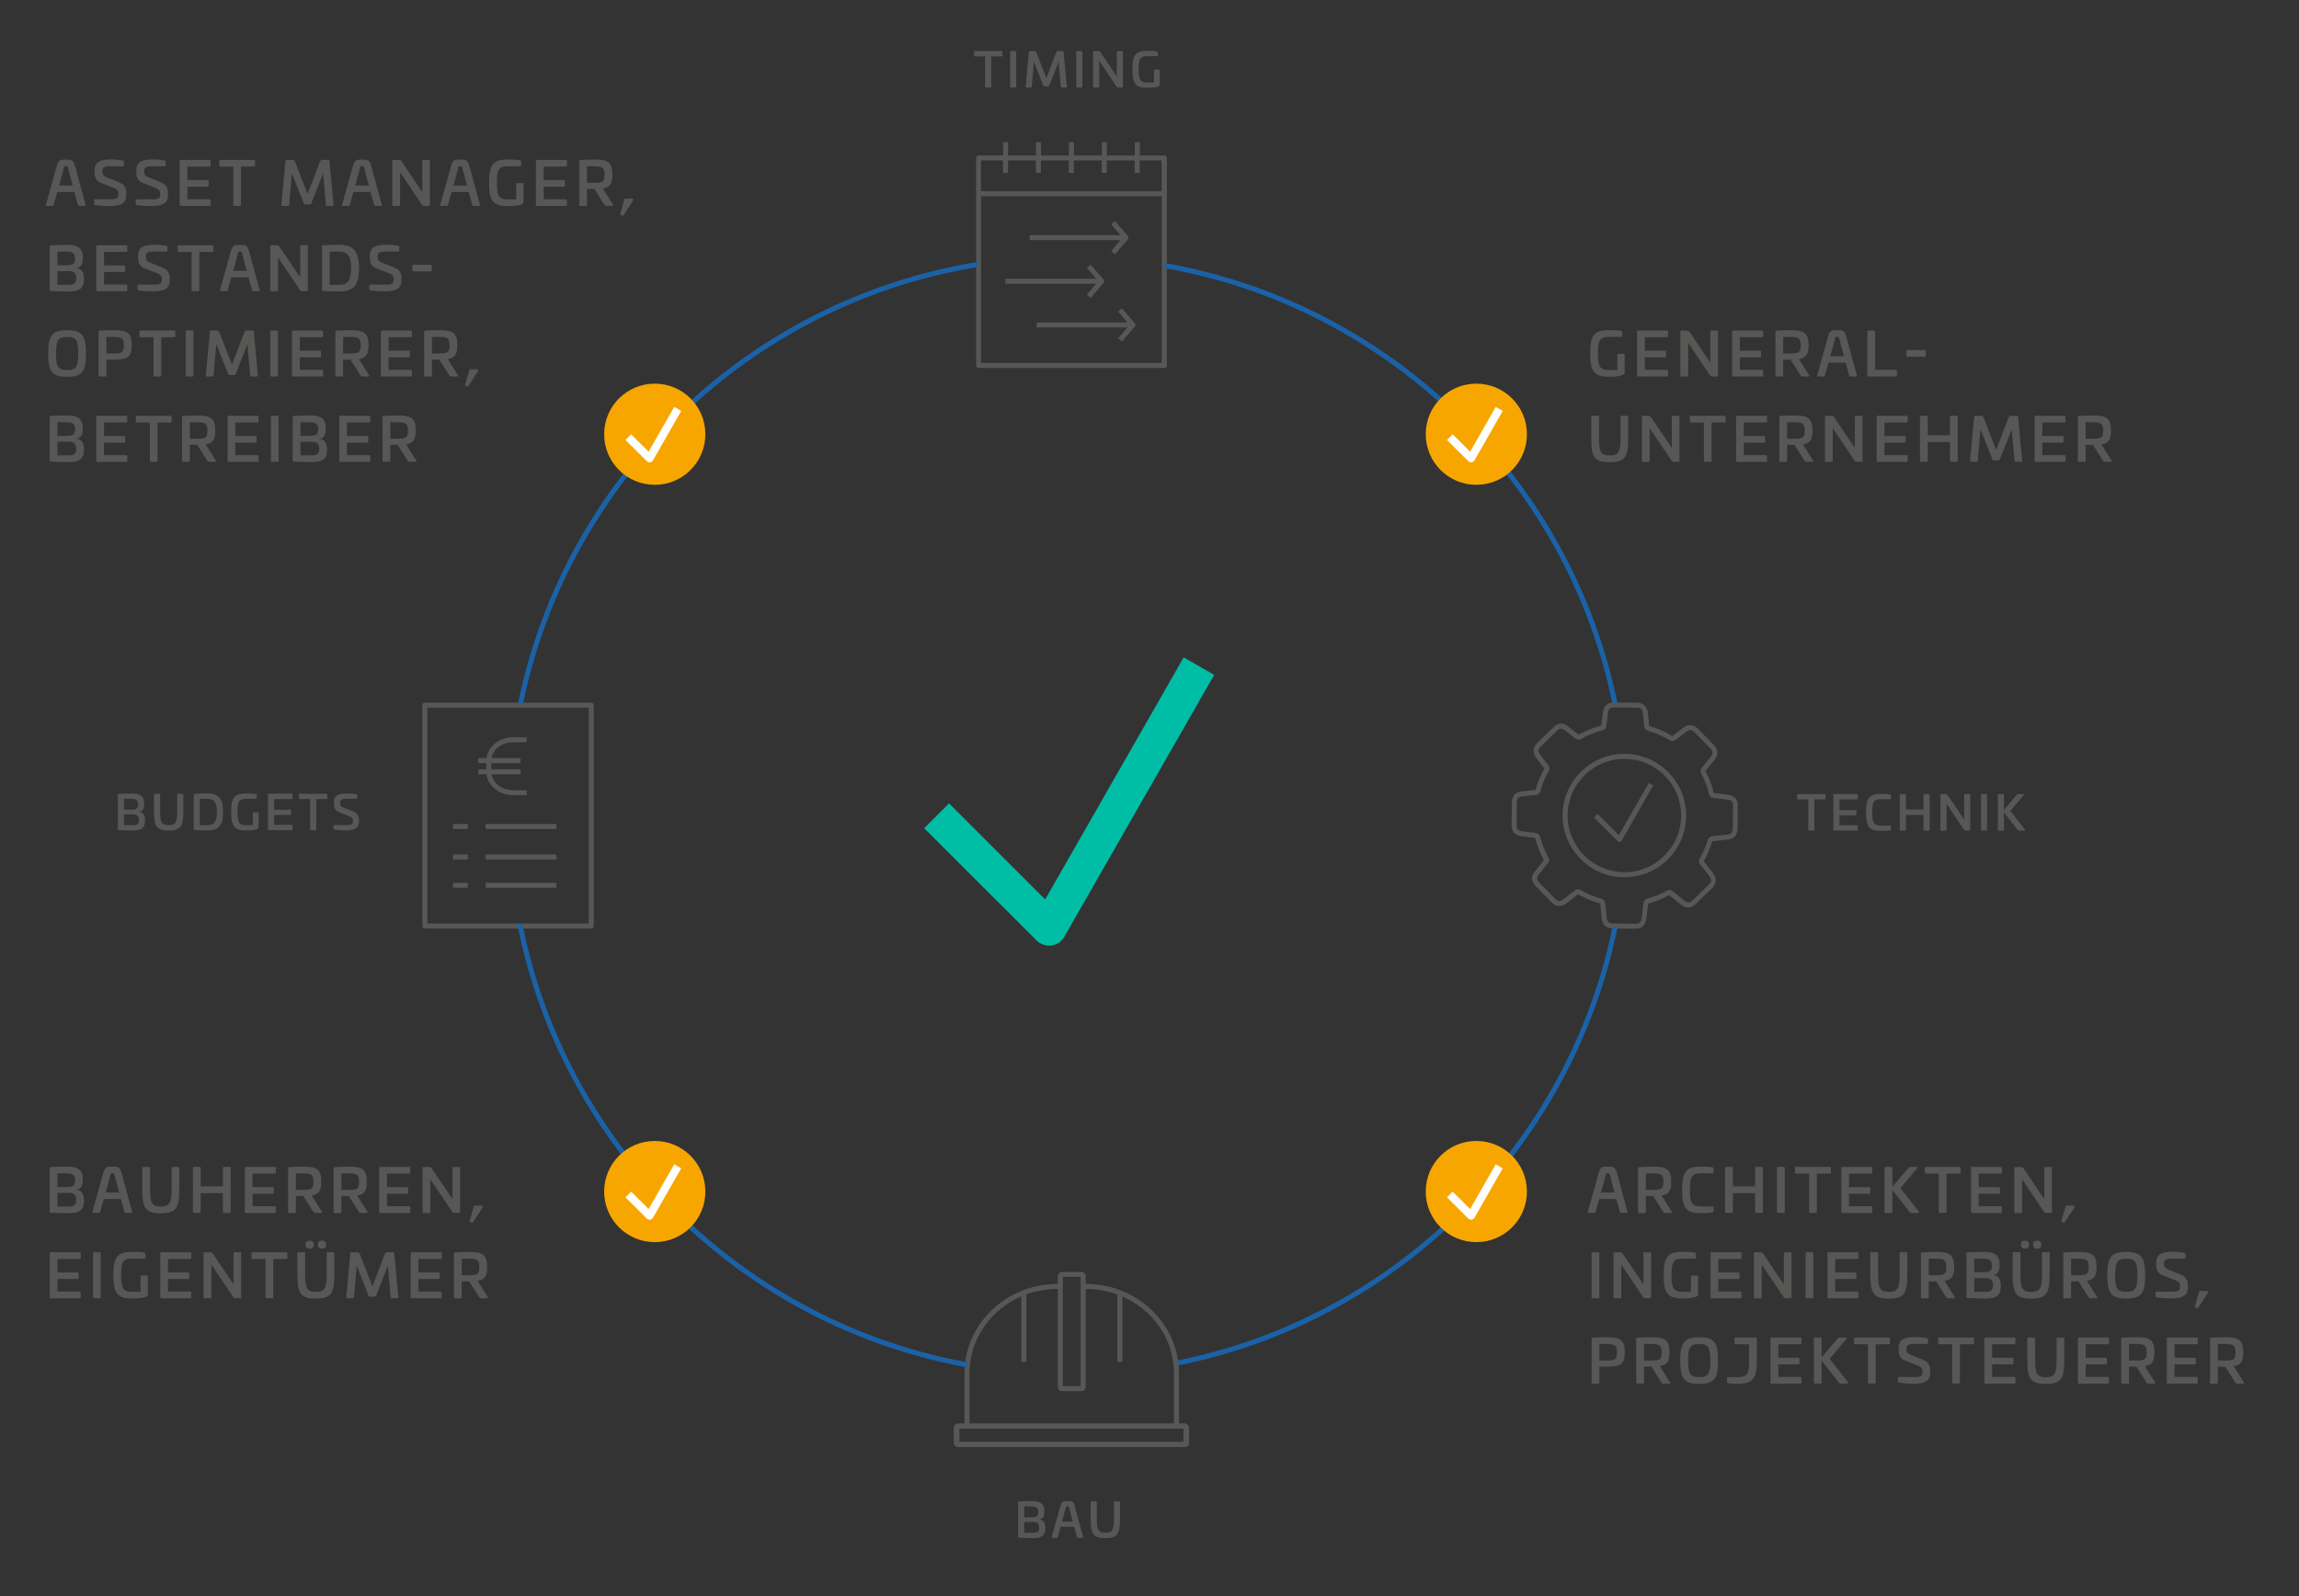<?xml version="1.0" encoding="UTF-8"?><svg id="Ebene_2" xmlns="http://www.w3.org/2000/svg" viewBox="0 0 458 318.04"><rect x="0" y="0" width="458" height="318.04" fill="#333333" stroke="none"/><defs><style>.cls-1{fill:#f7a600;}.cls-2{fill:#00bea5;}.cls-3{fill:#fff;}.cls-4{fill:#1a62a8;}.cls-5{fill:#575756;}</style></defs><path class="cls-5" d="m117.79,140.02h-33.15c-.28,0-.5.22-.5.5v44c0,.28.22.5.5.5h33.15c.28,0,.5-.22.5-.5v-44c0-.28-.22-.5-.5-.5Zm-.5,44h-32.15v-43h32.15v43Z"/><rect class="cls-5" x="96.74" y="170.28" width="14.1" height="1"/><rect class="cls-5" x="96.74" y="175.92" width="14.1" height="1"/><rect class="cls-5" x="96.74" y="164.2" width="14.1" height="1"/><rect class="cls-5" x="90.24" y="170.28" width="2.95" height="1"/><rect class="cls-5" x="90.24" y="175.92" width="2.95" height="1"/><rect class="cls-5" x="90.24" y="164.2" width="2.95" height="1"/><path class="cls-5" d="m102.25,158.46h2.67v-1h-2.67c-2.22,0-4.03-1.38-4.32-3.16h5.77v-1h-5.83v-1.23h5.83v-1h-5.77c.29-1.78,2.1-3.16,4.32-3.16h2.67v-1h-2.67c-2.77,0-5.04,1.83-5.32,4.16h-1.63v1h1.57v1.23h-1.57v1h1.63c.28,2.33,2.55,4.16,5.32,4.16Z"/><path class="cls-5" d="m221.37,50.02l.76.65,2.57-2.99c.16-.19.16-.46,0-.65l-2.57-2.99-.76.65,1.86,2.16h-18.09v1h18.09l-1.86,2.16Z"/><path class="cls-5" d="m216.53,58.72l.76.65,2.57-2.99c.16-.19.16-.46,0-.65l-2.57-2.99-.76.65,1.86,2.16h-18.09v1h18.09l-1.86,2.16Z"/><path class="cls-5" d="m223.51,61.44l-.76.65,1.86,2.16h-18.09v1h18.09l-1.85,2.16.76.65,2.56-2.99c.16-.19.16-.46,0-.65l-2.57-2.98Z"/><path class="cls-5" d="m231.94,30.98h-4.87v-2.64h-1v2.64h-5.56v-2.64h-1v2.64h-5.56v-2.64h-1v2.64h-5.56v-2.64h-1v2.64h-5.56v-2.64h-1v2.64h-4.87c-.28,0-.5.22-.5.5v41.35c0,.28.22.5.5.5h37c.28,0,.5-.22.5-.5V31.48c0-.28-.22-.5-.5-.5Zm-32.13,1v2.47h1v-2.47h5.56v2.47h1v-2.47h5.56v2.47h1v-2.47h5.56v2.47h1v-2.47h5.56v2.47h1v-2.47h4.37v6.12h-36v-6.12h4.37Zm-4.37,40.35v-33.23h36v33.23h-36Z"/><path class="cls-2" d="m208.98,188.43c-.92,0-1.81-.36-2.47-1.02l-22.4-22.37,4.95-4.95,19.16,19.14,27.59-48.23,6.08,3.48-29.87,52.2c-.54.95-1.49,1.59-2.57,1.73-.16.02-.31.03-.46.03Z"/><path class="cls-4" d="m321.3,140.62s.08-.02.13-.02c.3,0,.59,0,.89,0-8.97-44.94-44.97-80.25-90.28-88.18v1.01c44.76,7.91,80.32,42.78,89.26,87.18Z"/><path class="cls-5" d="m325.84,185.06h-.01c-1.53,0-3.07-.02-4.6-.05-1.23-.02-2-.74-2.14-1.96-.1-.96-.21-1.92-.29-2.89,0-.08-.02-.11-.02-.12h0s-.03-.01-.09-.03c-1.51-.4-2.94-1-4.25-1.77-.05-.04-.08-.03-.14.02-.74.59-1.49,1.17-2.25,1.74-1.04.78-2.07.71-2.98-.21-1.06-1.08-2.12-2.16-3.17-3.25-.88-.91-.91-1.92-.11-2.93.59-.74,1.18-1.49,1.78-2.22-.76-1.44-1.34-2.87-1.71-4.35,0-.06-.03-.07-.11-.08-.91-.1-1.81-.21-2.71-.33-1.21-.17-1.91-.96-1.9-2.18,0-1.53.02-3.06.05-4.59.02-1.26.73-2.03,1.99-2.16l.4-.04c.71-.08,1.43-.16,2.15-.22.14-.01.17-.03.17-.03,0,0,.02-.03.05-.13.38-1.42.95-2.79,1.71-4.08.04-.05.03-.07-.03-.14-.55-.68-1.08-1.38-1.6-2.07-.76-1.01-.68-2.05.21-2.93,1.06-1.05,2.13-2.1,3.21-3.13.97-.94,1.96-.98,3.02-.13l.29.23c.54.43,1.08.87,1.61,1.31.06.05.09.06.1.07,0,0,.03-.01.08-.04,1.33-.77,2.8-1.37,4.37-1.77.08-.02.1-.05.11-.15.09-.87.2-1.74.33-2.6.18-1.2.94-1.87,2.14-1.87h0c1.55,0,3.1.02,4.65.05,1.22.02,1.99.74,2.13,1.96.1.87.19,1.74.26,2.61l.08.11c1.64.45,3.15,1.11,4.48,1.95.05.04.08.03.16-.04.7-.56,1.41-1.11,2.12-1.64.97-.72,2-.64,2.84.2.68.68,1.35,1.37,2.02,2.06l1.23,1.26c.44.44.66.95.66,1.51,0,.64-.31,1.1-.55,1.39l-.58.72c-.39.48-.78.97-1.18,1.44-.05.06-.06.09-.07.09,0,0,0,.03.04.1.71,1.28,1.24,2.68,1.57,4.14.02.08.04.11.04.12h0s.04.02.13.02c.93.09,1.85.21,2.77.34,1.23.17,1.9.95,1.89,2.19,0,1.51-.02,3.03-.04,4.54-.02,1.33-.71,2.08-2.06,2.22l-.81.09c-.69.07-1.38.15-2.07.21l-.12.1c-.41,1.39-.97,2.66-1.65,3.79-.04.07-.03.1.03.18.62.77,1.21,1.55,1.81,2.33.77,1.02.7,2.06-.2,2.95-1.09,1.08-2.18,2.15-3.28,3.21-.85.82-1.92.88-2.85.15-.78-.61-1.55-1.23-2.3-1.87-.1-.08-.14-.09-.14-.09,0,0-.04,0-.14.06-1.2.69-2.51,1.22-3.89,1.59-.09.02-.12.04-.12.05h0s-.02.03-.03.14c-.11.98-.23,1.96-.37,2.94-.18,1.26-.94,1.93-2.2,1.93Zm-11.46-7.85c.19,0,.38.06.58.17,1.23.73,2.57,1.29,3.99,1.67.52.14.8.47.85,1.03.08.96.18,1.91.29,2.86.08.72.45,1.06,1.16,1.07,1.53.03,3.05.04,4.58.05h0c.76,0,1.1-.3,1.21-1.07.13-.97.26-1.94.37-2.91.06-.57.34-.91.89-1.05,1.3-.34,2.52-.84,3.64-1.49.51-.29.96-.25,1.42.14.74.63,1.51,1.24,2.27,1.85.55.43,1.03.4,1.54-.08,1.1-1.06,2.19-2.13,3.28-3.2.53-.52.57-1.02.11-1.62-.6-.78-1.19-1.56-1.8-2.31-.35-.44-.39-.87-.11-1.33.64-1.06,1.16-2.26,1.55-3.56.15-.5.47-.76.99-.81.68-.06,1.37-.13,2.05-.21l.81-.09c.84-.09,1.15-.42,1.16-1.24.02-1.51.04-3.02.04-4.53,0-.73-.31-1.09-1.03-1.19-.91-.13-1.82-.24-2.74-.33-.57-.06-.91-.36-1.04-.91-.32-1.37-.82-2.68-1.48-3.88-.26-.47-.22-.9.13-1.32.4-.47.78-.94,1.16-1.42l.58-.73c.23-.28.33-.51.33-.76h0c0-.29-.12-.55-.37-.81l-1.24-1.27c-.67-.69-1.34-1.37-2.01-2.05-.49-.5-.97-.53-1.54-.11-.71.52-1.41,1.06-2.09,1.62-.28.23-.72.48-1.33.1-1.25-.79-2.67-1.41-4.21-1.83-.5-.14-.77-.46-.81-.99-.07-.86-.16-1.72-.26-2.58-.08-.73-.44-1.06-1.16-1.07-1.55-.03-3.09-.04-4.64-.05h0c-.71,0-1.05.3-1.15,1.01-.12.85-.23,1.71-.32,2.57-.06.55-.34.88-.86,1.01-1.48.38-2.87.93-4.11,1.66-.47.27-.91.23-1.33-.13-.52-.44-1.05-.87-1.59-1.29l-.29-.23c-.67-.53-1.1-.52-1.7.07-1.07,1.03-2.14,2.08-3.2,3.12-.54.54-.57,1.01-.11,1.62.52.69,1.04,1.38,1.58,2.05.33.41.37.83.1,1.27-.71,1.21-1.25,2.5-1.61,3.83-.2.74-.73.87-1.11.9-.71.06-1.41.14-2.12.21l-.4.04c-.77.08-1.09.43-1.1,1.19-.03,1.53-.04,3.05-.05,4.58,0,.73.31,1.09,1.04,1.19.89.12,1.79.24,2.69.33.53.06.85.33.98.83.35,1.39.9,2.74,1.62,4.01.25.43.21.83-.11,1.22-.6.72-1.18,1.46-1.77,2.2-.5.63-.48,1.06.05,1.62,1.05,1.09,2.1,2.16,3.16,3.24.56.56,1.03.6,1.66.11.75-.57,1.5-1.14,2.23-1.73.23-.18.46-.27.69-.27Z"/><path class="cls-5" d="m323.62,174.81c-3.27,0-6.35-1.26-8.67-3.57-2.34-2.32-3.64-5.4-3.65-8.69-.01-3.27,1.26-6.35,3.58-8.69,2.32-2.34,5.4-3.63,8.68-3.64h.05c3.27,0,6.34,1.27,8.67,3.58,2.34,2.32,3.63,5.42,3.63,8.71.01,6.75-5.47,12.27-12.22,12.3h-.06Zm-.06-23.59h0c-3.01.01-5.84,1.2-7.97,3.35-2.13,2.15-3.3,4.98-3.29,7.98.01,3.02,1.2,5.86,3.35,7.98,2.15,2.13,4.99,3.26,8.03,3.28,6.2-.03,11.24-5.1,11.23-11.3,0-3.02-1.19-5.87-3.34-8-2.13-2.12-4.96-3.29-7.96-3.29h-.05Z"/><path class="cls-5" d="m322.61,167.76c-.13,0-.26-.05-.35-.15l-4.71-4.71.71-.71,4.25,4.25,5.96-10.43.87.5-6.29,11c-.08.14-.21.23-.37.25-.02,0-.04,0-.07,0Z"/><path class="cls-4" d="m321.25,184.65c-8.87,43.58-43.42,77.92-87.1,86.53v1.02c44.23-8.63,79.21-43.41,88.12-87.54-.34,0-.68,0-1.02-.01Z"/><rect class="cls-5" x="222.6" y="257.41" width="1" height="13.97"/><path class="cls-5" d="m215.49,277.2h-3.95c-.45,0-.8-.4-.8-.92v-21.9c0-.52.35-.92.8-.92h3.95c.45,0,.8.4.8.92v21.9c0,.52-.35.92-.8.92Zm-3.75-1h3.55v-21.75s-3.55,0-3.55,0v21.75Z"/><path class="cls-5" d="m235.91,288.34h-45.07c-.46,0-.84-.38-.84-.84v-2.97c0-.42.31-.77.71-.84.04,0,.07-.01.11-.01h45.07c.47,0,.85.38.85.85v2.97c0,.46-.38.84-.84.84Zm-44.91-1h44.75v-2.67h-44.75v2.67Z"/><path class="cls-5" d="m236.05,288.36h-45.07c-.46,0-.84-.38-.84-.85v-2.97c0-.46.38-.85.84-.85h45.07c.46,0,.84.38.84.85v2.97c0,.46-.38.85-.84.85Zm-44.91-1h44.75v-2.68h-44.75v2.68Z"/><path class="cls-5" d="m234.87,284.02h-1v-10.41c0-9.24-7.86-16.76-17.52-16.76h-.63v-1h.63c10.21,0,18.52,7.97,18.52,17.76v10.41Z"/><path class="cls-5" d="m193.15,284.02h-1v-10.41c0-9.79,8.31-17.76,18.52-17.76h.92v1h-.92c-9.66,0-17.52,7.52-17.52,16.76v10.41Z"/><rect class="cls-5" x="203.47" y="257.41" width="1" height="13.97"/><path class="cls-4" d="m103.2,140.15h1.02c9.19-44.65,45.34-79.57,90.62-86.95v-1.01c-45.83,7.4-82.42,42.76-91.64,87.96Z"/><path class="cls-4" d="m104.08,184.16h-1.02c8.83,44.83,44.56,80.13,89.62,88.32v-1.02c-44.51-8.16-79.8-43.02-88.6-87.3Z"/><path class="cls-1" d="m130.44,227.36c-5.57,0-10.08,4.51-10.08,10.08s4.51,10.08,10.08,10.08,10.08-4.51,10.08-10.08-4.51-10.08-10.08-10.08"/><path class="cls-3" d="m129.4,243.03c-.21,0-.42-.08-.57-.23l-4.22-4.21,1.13-1.13,3.48,3.47,5.1-8.92,1.39.8-5.62,9.83c-.12.22-.34.36-.59.4-.04,0-.07,0-.11,0Z"/><path class="cls-1" d="m130.44,76.45c-5.57,0-10.08,4.51-10.08,10.08s4.51,10.08,10.08,10.08,10.08-4.51,10.08-10.08-4.51-10.08-10.08-10.08"/><path class="cls-3" d="m129.4,92.11c-.21,0-.42-.08-.57-.23l-4.22-4.21,1.13-1.13,3.48,3.47,5.1-8.92,1.39.8-5.62,9.83c-.12.22-.34.36-.59.4-.04,0-.07,0-.11,0Z"/><path class="cls-1" d="m294.11,76.45c-5.57,0-10.08,4.51-10.08,10.08s4.51,10.08,10.08,10.08,10.08-4.51,10.08-10.08-4.51-10.08-10.08-10.08"/><path class="cls-3" d="m293.06,92.11c-.21,0-.42-.08-.57-.23l-4.22-4.21,1.13-1.13,3.48,3.47,5.1-8.92,1.39.8-5.62,9.83c-.12.22-.34.36-.59.4-.04,0-.07,0-.11,0Z"/><path class="cls-1" d="m294.11,227.36c-5.57,0-10.08,4.51-10.08,10.08s4.51,10.08,10.08,10.08,10.08-4.51,10.08-10.08-4.51-10.08-10.08-10.08"/><path class="cls-3" d="m293.06,243.03c-.21,0-.42-.08-.57-.23l-4.22-4.21,1.13-1.13,3.48,3.47,5.1-8.92,1.39.8-5.62,9.83c-.12.22-.34.36-.59.4-.04,0-.07,0-.11,0Z"/><path class="cls-5" d="m28.72,160.14c0,.96-.26,1.49-.94,1.64v.03c.88.12,1.12.79,1.12,1.71,0,1.58-.84,1.98-2.48,1.98-.65,0-2.05-.03-2.81-.09-.11,0-.14-.03-.14-.13v-6.95c0-.1.03-.12.14-.13.76-.06,1.89-.08,2.55-.08,1.73,0,2.55.47,2.55,2.02Zm-4.02-.95v2.16h1.08c1.26,0,1.71-.08,1.71-1.06,0-.91-.45-1.11-1.44-1.11h-1.35Zm0,3.09v2.16h1.68c.89,0,1.29-.19,1.29-1.03,0-.93-.47-1.13-1.27-1.13h-1.7Z"/><path class="cls-5" d="m36.38,158.17c.11,0,.14.03.14.14v3.51c0,2.94-.59,3.68-2.92,3.68s-2.92-.73-2.92-3.68v-3.51c0-.12.04-.14.14-.14h.94c.1,0,.14.03.14.14v3.51c0,2.08.34,2.61,1.69,2.61s1.71-.52,1.71-2.61v-3.51c0-.12.03-.14.14-.14h.93Z"/><path class="cls-5" d="m44.44,161.81c0,2.6-.83,3.68-3.03,3.68-.88,0-1.92-.03-2.68-.09-.11,0-.14-.02-.14-.12v-6.96c0-.1.03-.12.14-.13.76-.06,1.81-.08,2.68-.08,2.2,0,3.03,1.09,3.03,3.7Zm-4.63-2.63v5.25h1.6c1.31,0,1.79-.78,1.79-2.62s-.5-2.63-1.88-2.63h-1.5Z"/><path class="cls-5" d="m50.98,158.23c.11.02.17.08.17.2v.6c0,.11-.05.15-.14.15h-1.96c-1.49,0-1.74.6-1.74,2.63s.26,2.62,1.74,2.62h1.32v-2.42c0-.09.05-.15.14-.15h.87c.09,0,.14.06.14.15v2.77c0,.12,0,.16-.04.21-.21.42-1.45.5-2.44.5-2.37,0-2.98-.84-2.98-3.68s.61-3.7,2.98-3.7c.6,0,1.46.03,1.93.12Z"/><path class="cls-5" d="m58.14,158.17c.09,0,.15.05.15.14v.78c0,.09-.06.14-.15.14h-3.52v2.13h3.22c.09,0,.14.05.14.14v.75c0,.09-.05.14-.14.14h-3.22v1.98h3.52c.09,0,.15.05.15.14v.78c0,.09-.06.14-.15.14h-4.61c-.1,0-.14-.05-.14-.14v-7c0-.1.05-.14.14-.14h4.61Z"/><path class="cls-5" d="m65.08,158.17c.1,0,.14.05.14.14v.78c0,.09-.05.14-.14.14h-2.08v6.08c0,.09-.05.14-.14.14h-.93c-.09,0-.14-.05-.14-.14v-6.08h-2.08c-.1,0-.14-.05-.14-.14v-.78c0-.1.05-.14.14-.14h5.38Z"/><path class="cls-5" d="m71.01,158.28c.11.02.15.07.15.15v.59c0,.1-.05.16-.14.16h-2.2c-.71,0-1.07.23-1.07.73v.15c0,.4.13.64.64.85l1.93.77c.89.36,1.2.86,1.2,1.78v.29c0,1.43-1.12,1.73-2.62,1.73-.74,0-1.5-.05-2.34-.17-.1-.02-.13-.07-.13-.17v-.57c0-.1.05-.15.15-.15h2.66c.71,0,1.06-.21,1.06-.71v-.16c0-.44-.16-.7-.71-.91l-2.06-.81c-.77-.29-1.01-.86-1.01-1.77v-.22c0-1.43,1.06-1.72,2.57-1.72.79,0,1.16.05,1.91.16Z"/><path class="cls-5" d="m199.55,10.17c.09,0,.14.05.14.14v.78c0,.1-.05.14-.14.14h-2.09v6.08c0,.09-.05.14-.14.14h-.93c-.1,0-.14-.05-.14-.14v-6.08h-2.08c-.1,0-.14-.05-.14-.14v-.78c0-.09.05-.14.14-.14h5.38Z"/><path class="cls-5" d="m202.31,10.17c.09,0,.14.05.14.14v6.99c0,.1-.05.15-.14.15h-.93c-.09,0-.14-.05-.14-.15v-6.99c0-.09.05-.14.14-.14h.93Z"/><path class="cls-5" d="m211.76,10.17c.09,0,.12.05.13.14l.65,6.99c0,.1-.05.15-.14.15h-.93c-.09,0-.13-.05-.14-.15l-.43-5-1.88,4.79c-.04.09-.1.12-.19.12h-.79c-.09,0-.15-.04-.18-.12l-1.88-4.79-.44,5c0,.1-.05.15-.14.15h-.93c-.1,0-.15-.05-.14-.15l.65-6.99c0-.08.04-.14.13-.14h.94c.27,0,.35.09.46.37l1.94,5.04,1.93-5.05c.11-.28.19-.36.46-.36h.94Z"/><path class="cls-5" d="m215.48,10.17c.09,0,.14.05.14.14v6.99c0,.1-.05.15-.14.15h-.93c-.09,0-.14-.05-.14-.15v-6.99c0-.09.05-.14.14-.14h.93Z"/><path class="cls-5" d="m223.56,10.17c.09,0,.14.05.14.14v6.99c0,.1-.05.15-.14.15h-.73c-.18,0-.29-.04-.4-.21l-3.45-5.13v5.19c0,.1-.05.15-.14.15h-.94c-.09,0-.14-.05-.14-.15v-6.99c0-.09.05-.14.14-.14h.79c.36,0,.42.07.57.29l3.23,4.79v-4.94c0-.09.05-.14.14-.14h.93Z"/><path class="cls-5" d="m230.51,10.24c.11.02.17.08.17.2v.6c0,.1-.05.15-.14.15h-1.96c-1.49,0-1.74.6-1.74,2.63s.26,2.62,1.74,2.62h1.32v-2.42c0-.09.05-.15.14-.15h.87c.1,0,.14.06.14.15v2.77c0,.12,0,.16-.04.21-.21.42-1.45.5-2.44.5-2.37,0-2.98-.84-2.98-3.69s.61-3.69,2.98-3.69c.6,0,1.46.03,1.93.11Z"/><path class="cls-5" d="m363.54,158.24c.1,0,.14.05.14.14v.78c0,.1-.05.14-.14.14h-2.08v6.08c0,.09-.05.14-.14.14h-.93c-.09,0-.14-.05-.14-.14v-6.08h-2.08c-.1,0-.14-.05-.14-.14v-.78c0-.09.05-.14.14-.14h5.38Z"/><path class="cls-5" d="m369.98,158.24c.1,0,.15.05.15.14v.78c0,.1-.06.14-.15.14h-3.52v2.13h3.22c.1,0,.14.05.14.14v.75c0,.09-.05.14-.14.14h-3.22v1.98h3.52c.1,0,.15.05.15.14v.78c0,.09-.06.14-.15.14h-4.61c-.09,0-.14-.05-.14-.14v-7c0-.09.05-.14.14-.14h4.61Z"/><path class="cls-5" d="m376.54,158.31c.11.02.18.08.18.2v.6c0,.1-.05.15-.14.15h-1.86c-1.49,0-1.74.59-1.74,2.62s.26,2.63,1.74,2.63h1.86c.1,0,.14.05.14.14v.6c0,.12-.07.19-.18.21-.47.08-1.09.11-1.82.11-2.37,0-2.98-.85-2.98-3.69s.61-3.68,2.98-3.68c.72,0,1.35.03,1.82.11Z"/><path class="cls-5" d="m384.28,158.24c.1,0,.14.05.14.14v6.99c0,.1-.05.15-.14.15h-.94c-.09,0-.14-.05-.14-.15v-2.98h-3.51v2.98c0,.1-.05.15-.14.15h-.94c-.1,0-.14-.05-.14-.15v-6.99c0-.09.05-.14.14-.14h.94c.09,0,.14.05.14.14v2.93h3.51v-2.93c0-.09.05-.14.14-.14h.94Z"/><path class="cls-5" d="m392.37,158.24c.1,0,.14.05.14.14v6.99c0,.1-.05.15-.14.15h-.73c-.18,0-.29-.04-.4-.21l-3.45-5.13v5.19c0,.1-.05.15-.14.15h-.94c-.09,0-.14-.05-.14-.15v-6.99c0-.09.05-.14.14-.14h.79c.36,0,.42.07.57.29l3.23,4.79v-4.94c0-.09.05-.14.14-.14h.93Z"/><path class="cls-5" d="m395.72,158.24c.1,0,.14.05.14.14v6.99c0,.1-.05.15-.14.15h-.93c-.1,0-.14-.05-.14-.15v-6.99c0-.09.05-.14.14-.14h.93Z"/><path class="cls-5" d="m403.07,158.24c.17,0,.16.09.09.18l-2.66,3.18,2.88,3.67c.09.11.09.26-.16.26h-1.03c-.09,0-.17-.04-.21-.1l-2.76-3.54v3.5c0,.09-.05.14-.14.14h-.94c-.1,0-.14-.05-.14-.14v-7c0-.09.05-.14.14-.14h.94c.09,0,.14.05.14.14v3.01l2.6-3.06c.05-.06.11-.1.2-.1h1.05Z"/><path class="cls-5" d="m208.07,301.14c0,.96-.26,1.49-.94,1.64v.03c.88.12,1.12.79,1.12,1.71,0,1.58-.84,1.98-2.48,1.98-.65,0-2.05-.03-2.81-.09-.11,0-.14-.03-.14-.13v-6.95c0-.1.03-.12.14-.13.76-.06,1.89-.08,2.55-.08,1.73,0,2.55.47,2.55,2.02Zm-4.02-.95v2.16h1.08c1.26,0,1.71-.08,1.71-1.06,0-.91-.45-1.11-1.44-1.11h-1.35Zm0,3.09v2.16h1.68c.89,0,1.29-.19,1.29-1.03,0-.93-.47-1.13-1.27-1.13h-1.7Z"/><path class="cls-5" d="m214.13,300.23l1.65,6.07c.02.11,0,.15-.11.15h-.97c-.09,0-.11-.04-.13-.15l-.56-2.05h-2.71l-.57,2.05c-.03.11-.05.15-.12.15h-.98c-.1,0-.13-.04-.11-.15l1.7-6.07c.29-1,.46-1.11,1.45-1.11,1.07,0,1.22.12,1.49,1.11Zm-1.83.31l-.73,2.68h2.15l-.71-2.68c-.1-.34-.1-.39-.37-.39-.22,0-.24.05-.33.39Z"/><path class="cls-5" d="m222.98,299.17c.1,0,.14.03.14.14v3.51c0,2.94-.59,3.68-2.92,3.68s-2.92-.73-2.92-3.68v-3.51c0-.12.04-.14.14-.14h.94c.1,0,.14.03.14.14v3.51c0,2.08.34,2.61,1.7,2.61s1.7-.52,1.7-2.61v-3.51c0-.12.03-.14.14-.14h.93Z"/><path class="cls-5" d="m322.97,65.94c.14.02.22.1.22.25v.75c0,.13-.06.19-.18.19h-2.47c-1.87,0-2.2.76-2.2,3.31s.32,3.3,2.2,3.3h1.67v-3.05c0-.12.06-.19.18-.19h1.09c.12,0,.18.07.18.19v3.49c0,.16-.01.2-.05.26-.26.53-1.82.63-3.07.63-2.99,0-3.75-1.05-3.75-4.64s.77-4.65,3.75-4.65c.76,0,1.83.04,2.43.14Z"/><path class="cls-5" d="m332.11,65.86c.12,0,.19.06.19.18v.98c0,.12-.07.18-.19.18h-4.44v2.69h4.05c.12,0,.18.06.18.18v.95c0,.12-.06.18-.18.18h-4.05v2.5h4.44c.12,0,.19.06.19.18v.98c0,.12-.07.18-.19.18h-5.8c-.12,0-.18-.06-.18-.18v-8.82c0-.12.06-.18.18-.18h5.8Z"/><path class="cls-5" d="m342.07,65.86c.12,0,.18.06.18.18v8.8c0,.13-.06.19-.18.19h-.92c-.23,0-.36-.05-.5-.26l-4.34-6.46v6.54c0,.13-.06.19-.18.19h-1.19c-.12,0-.18-.06-.18-.19v-8.8c0-.12.06-.18.18-.18h1c.46.01.53.08.72.37l4.07,6.03v-6.22c0-.12.06-.18.18-.18h1.17Z"/><path class="cls-5" d="m351.05,65.86c.12,0,.19.06.19.18v.98c0,.12-.07.18-.19.18h-4.44v2.69h4.05c.12,0,.18.06.18.18v.95c0,.12-.06.18-.18.18h-4.05v2.5h4.44c.12,0,.19.06.19.18v.98c0,.12-.07.18-.19.18h-5.8c-.12,0-.18-.06-.18-.18v-8.82c0-.12.06-.18.18-.18h5.8Z"/><path class="cls-5" d="m360.3,68.78c0,1.87-.5,2.55-1.91,2.77l2.03,3.24c.1.13.04.24-.14.24h-1.12c-.28,0-.36-.08-.48-.26l-1.98-3.12h-1.46v3.2c0,.14-.04.18-.18.18h-1.19c-.14,0-.18-.04-.18-.18v-8.79c0-.13.04-.16.18-.17.96-.07,2.04-.1,2.87-.1,2.66,0,3.56.55,3.56,2.99Zm-5.06-1.64v3.29h1.35c1.7,0,2.15-.14,2.15-1.61s-.44-1.68-2.15-1.68h-1.35Z"/><path class="cls-5" d="m367.85,67.2l2.08,7.64c.02.14-.01.19-.14.19h-1.22c-.11,0-.13-.05-.17-.19l-.71-2.58h-3.42l-.72,2.58c-.04.14-.06.19-.16.19h-1.24c-.13,0-.17-.05-.14-.19l2.13-7.64c.36-1.26.58-1.4,1.82-1.4,1.34,0,1.54.14,1.88,1.4Zm-2.3.4l-.92,3.37h2.71l-.9-3.37c-.12-.43-.13-.49-.47-.49-.28,0-.3.06-.42.49Z"/><path class="cls-5" d="m373.38,65.86c.12,0,.18.06.18.18v7.65h4.15c.12,0,.18.06.18.18v.98c0,.12-.06.18-.18.18h-5.52c-.12,0-.18-.06-.18-.18v-8.82c0-.12.06-.18.18-.18h1.19Z"/><path class="cls-5" d="m383.47,69.75c.12,0,.18.06.18.18v.98c0,.12-.06.18-.18.18h-3.49c-.12,0-.19-.06-.19-.18v-.98c0-.12.07-.18.19-.18h3.49Z"/><path class="cls-5" d="m324.18,82.86c.13,0,.18.04.18.18v4.43c0,3.71-.74,4.63-3.68,4.63s-3.68-.92-3.68-4.63v-4.43c0-.14.05-.18.18-.18h1.19c.13,0,.18.04.18.18v4.43c0,2.63.43,3.29,2.13,3.29s2.15-.66,2.15-3.29v-4.43c0-.14.04-.18.18-.18h1.17Z"/><path class="cls-5" d="m334.4,82.86c.12,0,.18.06.18.18v8.8c0,.13-.06.19-.18.19h-.92c-.23,0-.36-.05-.5-.26l-4.34-6.46v6.54c0,.13-.06.19-.18.19h-1.19c-.12,0-.18-.06-.18-.19v-8.8c0-.12.06-.18.18-.18h1c.46.01.53.08.72.37l4.07,6.03v-6.22c0-.12.06-.18.18-.18h1.17Z"/><path class="cls-5" d="m343.61,82.86c.12,0,.18.06.18.18v.98c0,.12-.06.18-.18.18h-2.63v7.65c0,.12-.06.18-.18.18h-1.17c-.12,0-.18-.06-.18-.18v-7.65h-2.62c-.12,0-.18-.06-.18-.18v-.98c0-.12.06-.18.18-.18h6.78Z"/><path class="cls-5" d="m351.84,82.86c.12,0,.19.06.19.18v.98c0,.12-.07.18-.19.18h-4.44v2.69h4.05c.12,0,.18.06.18.18v.95c0,.12-.06.18-.18.18h-4.05v2.5h4.44c.12,0,.19.06.19.18v.98c0,.12-.07.18-.19.18h-5.8c-.12,0-.18-.06-.18-.18v-8.82c0-.12.06-.18.18-.18h5.8Z"/><path class="cls-5" d="m361.09,85.78c0,1.87-.5,2.55-1.91,2.77l2.03,3.24c.1.13.04.24-.14.24h-1.12c-.28,0-.36-.08-.48-.26l-1.98-3.12h-1.46v3.2c0,.14-.04.18-.18.18h-1.19c-.14,0-.18-.04-.18-.18v-8.79c0-.13.04-.16.18-.17.96-.07,2.04-.1,2.87-.1,2.66,0,3.56.55,3.56,2.99Zm-5.06-1.64v3.29h1.35c1.7,0,2.15-.14,2.15-1.61s-.44-1.68-2.15-1.68h-1.35Z"/><path class="cls-5" d="m370.87,82.86c.12,0,.18.06.18.18v8.8c0,.13-.06.19-.18.19h-.92c-.23,0-.36-.05-.5-.26l-4.34-6.46v6.54c0,.13-.06.19-.18.19h-1.19c-.12,0-.18-.06-.18-.19v-8.8c0-.12.06-.18.18-.18h1c.46.01.53.08.72.37l4.07,6.03v-6.22c0-.12.06-.18.18-.18h1.17Z"/><path class="cls-5" d="m379.85,82.86c.12,0,.19.06.19.18v.98c0,.12-.07.18-.19.18h-4.44v2.69h4.05c.12,0,.18.06.18.18v.95c0,.12-.06.18-.18.18h-4.05v2.5h4.44c.12,0,.19.06.19.18v.98c0,.12-.07.18-.19.18h-5.8c-.12,0-.18-.06-.18-.18v-8.82c0-.12.06-.18.18-.18h5.8Z"/><path class="cls-5" d="m389.83,82.86c.12,0,.18.06.18.18v8.8c0,.13-.06.19-.18.19h-1.19c-.12,0-.18-.06-.18-.19v-3.75h-4.42v3.75c0,.13-.06.19-.18.19h-1.19c-.12,0-.18-.06-.18-.19v-8.8c0-.12.06-.18.18-.18h1.19c.12,0,.18.06.18.18v3.69h4.42v-3.69c0-.12.06-.18.18-.18h1.19Z"/><path class="cls-5" d="m401.86,82.86c.12,0,.16.06.17.18l.82,8.8c.01.13-.06.19-.18.19h-1.17c-.12,0-.17-.06-.18-.19l-.54-6.3-2.38,6.03c-.05.11-.13.16-.24.16h-1c-.11,0-.19-.05-.23-.16l-2.38-6.03-.55,6.3c-.01.13-.06.19-.18.19h-1.18c-.12,0-.19-.06-.18-.19l.82-8.8c.01-.11.05-.18.17-.18h1.19c.34,0,.44.11.58.47l2.45,6.34,2.43-6.36c.14-.35.24-.46.58-.46h1.19Z"/><path class="cls-5" d="m411.3,82.86c.12,0,.19.06.19.18v.98c0,.12-.07.18-.19.18h-4.44v2.69h4.05c.12,0,.18.06.18.18v.95c0,.12-.06.18-.18.18h-4.05v2.5h4.44c.12,0,.19.06.19.18v.98c0,.12-.07.18-.19.18h-5.8c-.12,0-.18-.06-.18-.18v-8.82c0-.12.06-.18.18-.18h5.8Z"/><path class="cls-5" d="m420.55,85.78c0,1.87-.5,2.55-1.91,2.77l2.03,3.24c.1.13.04.24-.14.24h-1.12c-.28,0-.36-.08-.48-.26l-1.98-3.12h-1.46v3.2c0,.14-.04.18-.18.18h-1.19c-.14,0-.18-.04-.18-.18v-8.79c0-.13.04-.16.18-.17.96-.07,2.04-.1,2.87-.1,2.66,0,3.56.55,3.56,2.99Zm-5.06-1.64v3.29h1.36c1.7,0,2.15-.14,2.15-1.61s-.44-1.68-2.15-1.68h-1.36Z"/><path class="cls-5" d="m14.99,33.2l2.07,7.64c.02.14-.01.19-.14.19h-1.22c-.11,0-.13-.05-.17-.19l-.71-2.58h-3.42l-.72,2.58c-.04.14-.06.19-.16.19h-1.24c-.13,0-.17-.05-.14-.19l2.13-7.64c.36-1.26.58-1.4,1.82-1.4,1.34,0,1.54.14,1.88,1.4Zm-2.3.4l-.92,3.37h2.71l-.9-3.37c-.12-.43-.13-.49-.47-.49-.28,0-.3.06-.42.49Z"/><path class="cls-5" d="m24.5,32c.14.02.19.08.19.19v.74c0,.13-.06.2-.18.2h-2.77c-.9,0-1.34.29-1.34.92v.19c0,.5.17.8.8,1.07l2.44.97c1.13.46,1.51,1.08,1.51,2.24v.37c0,1.8-1.42,2.18-3.3,2.18-.94,0-1.88-.06-2.95-.22-.12-.02-.17-.08-.17-.22v-.72c0-.13.06-.19.19-.19h3.35c.89,0,1.33-.26,1.33-.9v-.2c0-.55-.2-.88-.89-1.15l-2.59-1.02c-.97-.36-1.27-1.08-1.27-2.23v-.28c0-1.8,1.33-2.17,3.24-2.17,1,0,1.46.06,2.41.2Z"/><path class="cls-5" d="m32.82,32c.14.02.19.08.19.19v.74c0,.13-.06.2-.18.2h-2.77c-.9,0-1.34.29-1.34.92v.19c0,.5.17.8.8,1.07l2.43.97c1.13.46,1.51,1.08,1.51,2.24v.37c0,1.8-1.42,2.18-3.3,2.18-.94,0-1.88-.06-2.95-.22-.12-.02-.17-.08-.17-.22v-.72c0-.13.06-.19.19-.19h3.35c.89,0,1.33-.26,1.33-.9v-.2c0-.55-.2-.88-.89-1.15l-2.59-1.02c-.97-.36-1.27-1.08-1.27-2.23v-.28c0-1.8,1.33-2.17,3.24-2.17,1,0,1.46.06,2.41.2Z"/><path class="cls-5" d="m41.77,31.86c.12,0,.19.06.19.18v.98c0,.12-.07.18-.19.18h-4.44v2.69h4.05c.12,0,.18.06.18.18v.95c0,.12-.06.18-.18.18h-4.05v2.5h4.44c.12,0,.19.06.19.18v.98c0,.12-.07.18-.19.18h-5.8c-.12,0-.18-.06-.18-.18v-8.82c0-.12.06-.18.18-.18h5.8Z"/><path class="cls-5" d="m50.63,31.86c.12,0,.18.06.18.18v.98c0,.12-.06.18-.18.18h-2.63v7.65c0,.12-.06.18-.18.18h-1.17c-.12,0-.18-.06-.18-.18v-7.65h-2.61c-.12,0-.18-.06-.18-.18v-.98c0-.12.06-.18.18-.18h6.78Z"/><path class="cls-5" d="m65.46,31.86c.12,0,.16.06.17.18l.82,8.8c.01.13-.06.19-.18.19h-1.17c-.12,0-.17-.06-.18-.19l-.54-6.3-2.38,6.03c-.05.11-.13.16-.24.16h-1c-.11,0-.19-.05-.23-.16l-2.38-6.03-.55,6.3c-.01.13-.06.19-.18.19h-1.18c-.12,0-.19-.06-.18-.19l.82-8.8c.01-.11.05-.18.17-.18h1.19c.34,0,.44.11.58.47l2.45,6.34,2.43-6.36c.14-.35.24-.46.58-.46h1.19Z"/><path class="cls-5" d="m73.99,33.2l2.08,7.64c.02.14-.01.19-.14.19h-1.22c-.11,0-.13-.05-.17-.19l-.71-2.58h-3.42l-.72,2.58c-.04.14-.06.19-.16.19h-1.24c-.13,0-.17-.05-.14-.19l2.13-7.64c.36-1.26.58-1.4,1.82-1.4,1.34,0,1.54.14,1.88,1.4Zm-2.3.4l-.92,3.37h2.71l-.9-3.37c-.12-.43-.13-.49-.47-.49-.28,0-.3.06-.42.49Z"/><path class="cls-5" d="m85.47,31.86c.12,0,.18.06.18.18v8.8c0,.13-.06.19-.18.19h-.92c-.23,0-.36-.05-.5-.26l-4.34-6.46v6.54c0,.13-.06.19-.18.19h-1.19c-.12,0-.18-.06-.18-.19v-8.8c0-.12.06-.18.18-.18h1c.46.01.53.08.72.37l4.07,6.03v-6.22c0-.12.06-.18.18-.18h1.17Z"/><path class="cls-5" d="m93.55,33.2l2.07,7.64c.02.14-.01.19-.14.19h-1.22c-.11,0-.13-.05-.17-.19l-.71-2.58h-3.42l-.72,2.58c-.04.14-.06.19-.16.19h-1.24c-.13,0-.17-.05-.14-.19l2.13-7.64c.36-1.26.58-1.4,1.82-1.4,1.34,0,1.54.14,1.88,1.4Zm-2.3.4l-.92,3.37h2.71l-.9-3.37c-.12-.43-.13-.49-.47-.49-.28,0-.3.06-.42.49Z"/><path class="cls-5" d="m103.61,31.94c.14.02.22.1.22.25v.75c0,.13-.06.19-.18.19h-2.47c-1.87,0-2.19.76-2.19,3.31s.32,3.3,2.19,3.3h1.67v-3.05c0-.12.06-.19.18-.19h1.09c.12,0,.18.07.18.19v3.49c0,.16-.01.2-.05.26-.26.53-1.82.63-3.07.63-2.99,0-3.75-1.05-3.75-4.64s.77-4.65,3.75-4.65c.76,0,1.83.04,2.43.14Z"/><path class="cls-5" d="m112.75,31.86c.12,0,.19.06.19.18v.98c0,.12-.07.18-.19.18h-4.44v2.69h4.05c.12,0,.18.06.18.18v.95c0,.12-.06.18-.18.18h-4.05v2.5h4.44c.12,0,.19.06.19.18v.98c0,.12-.07.18-.19.18h-5.8c-.12,0-.18-.06-.18-.18v-8.82c0-.12.06-.18.18-.18h5.8Z"/><path class="cls-5" d="m122,34.78c0,1.87-.5,2.55-1.91,2.77l2.03,3.24c.1.13.04.24-.14.24h-1.12c-.28,0-.36-.08-.48-.26l-1.98-3.12h-1.46v3.2c0,.14-.04.18-.18.18h-1.19c-.14,0-.18-.04-.18-.18v-8.79c0-.13.04-.16.18-.17.96-.07,2.04-.1,2.87-.1,2.66,0,3.56.55,3.56,2.99Zm-5.06-1.64v3.29h1.35c1.7,0,2.15-.14,2.15-1.61s-.44-1.68-2.15-1.68h-1.35Z"/><path class="cls-5" d="m126,39.57c.07,0,.12.04.12.12v.22c0,.07-.04.13-.06.17l-1.89,2.88c-.05.07-.1.08-.17.05l-.41-.22c-.06-.04-.06-.11-.04-.17l.86-2.95c.02-.07.05-.1.14-.1h1.44Z"/><path class="cls-5" d="m16.51,51.34c0,1.21-.32,1.88-1.19,2.06v.04c1.1.16,1.42,1,1.42,2.16,0,1.99-1.06,2.49-3.12,2.49-.82,0-2.58-.04-3.54-.11-.14-.01-.18-.04-.18-.17v-8.75c0-.13.04-.16.18-.17.96-.07,2.39-.1,3.21-.1,2.18,0,3.21.59,3.21,2.54Zm-5.06-1.2v2.72h1.35c1.58,0,2.16-.1,2.16-1.33,0-1.14-.56-1.39-1.81-1.39h-1.7Zm0,3.89v2.72h2.12c1.12,0,1.62-.24,1.62-1.29,0-1.18-.59-1.43-1.59-1.43h-2.15Z"/><path class="cls-5" d="m25.16,48.86c.12,0,.19.06.19.18v.98c0,.12-.07.18-.19.18h-4.44v2.69h4.05c.12,0,.18.06.18.18v.95c0,.12-.06.18-.18.18h-4.05v2.5h4.44c.12,0,.19.06.19.18v.98c0,.12-.07.18-.19.18h-5.8c-.12,0-.18-.06-.18-.18v-8.82c0-.12.06-.18.18-.18h5.8Z"/><path class="cls-5" d="m33.16,49c.14.02.19.08.19.19v.74c0,.13-.06.2-.18.2h-2.77c-.9,0-1.34.29-1.34.92v.19c0,.5.17.8.8,1.07l2.43.97c1.13.46,1.51,1.08,1.51,2.24v.37c0,1.8-1.42,2.18-3.3,2.18-.94,0-1.88-.06-2.95-.22-.12-.02-.17-.08-.17-.22v-.72c0-.13.06-.19.19-.19h3.35c.89,0,1.33-.26,1.33-.9v-.2c0-.55-.2-.88-.89-1.15l-2.59-1.02c-.97-.36-1.27-1.08-1.27-2.23v-.28c0-1.8,1.33-2.17,3.24-2.17,1,0,1.46.06,2.41.2Z"/><path class="cls-5" d="m42.34,48.86c.12,0,.18.06.18.18v.98c0,.12-.06.18-.18.18h-2.63v7.65c0,.12-.06.18-.18.18h-1.17c-.12,0-.18-.06-.18-.18v-7.65h-2.61c-.12,0-.18-.06-.18-.18v-.98c0-.12.06-.18.18-.18h6.78Z"/><path class="cls-5" d="m49.67,50.2l2.07,7.64c.02.14-.01.19-.14.19h-1.22c-.11,0-.13-.05-.17-.19l-.71-2.58h-3.42l-.72,2.58c-.04.14-.06.19-.16.19h-1.24c-.13,0-.17-.05-.14-.19l2.13-7.64c.36-1.26.58-1.4,1.82-1.4,1.34,0,1.54.14,1.88,1.4Zm-2.3.4l-.92,3.37h2.71l-.9-3.37c-.12-.43-.13-.49-.47-.49-.28,0-.3.06-.42.49Z"/><path class="cls-5" d="m61.15,48.86c.12,0,.18.06.18.18v8.8c0,.13-.06.19-.18.19h-.92c-.23,0-.36-.05-.5-.26l-4.34-6.46v6.54c0,.13-.06.19-.18.19h-1.19c-.12,0-.18-.06-.18-.19v-8.8c0-.12.06-.18.18-.18h1c.46.01.53.08.72.37l4.07,6.03v-6.22c0-.12.06-.18.18-.18h1.18Z"/><path class="cls-5" d="m71.52,53.45c0,3.27-1.04,4.64-3.81,4.64-1.1,0-2.42-.04-3.38-.11-.14-.01-.18-.02-.18-.16v-8.77c0-.13.04-.16.18-.17.96-.07,2.28-.1,3.38-.1,2.77,0,3.81,1.37,3.81,4.65Zm-5.83-3.31v6.61h2.01c1.66,0,2.25-.98,2.25-3.3s-.64-3.31-2.37-3.31h-1.9Z"/><path class="cls-5" d="m79.34,49c.14.02.19.08.19.19v.74c0,.13-.06.2-.18.2h-2.77c-.9,0-1.34.29-1.34.92v.19c0,.5.17.8.8,1.07l2.43.97c1.13.46,1.51,1.08,1.51,2.24v.37c0,1.8-1.42,2.18-3.3,2.18-.94,0-1.88-.06-2.95-.22-.12-.02-.17-.08-.17-.22v-.72c0-.13.06-.19.19-.19h3.35c.89,0,1.33-.26,1.33-.9v-.2c0-.55-.2-.88-.89-1.15l-2.59-1.02c-.97-.36-1.27-1.08-1.27-2.23v-.28c0-1.8,1.33-2.17,3.24-2.17,1,0,1.46.06,2.41.2Z"/><path class="cls-5" d="m85.82,52.75c.12,0,.18.06.18.18v.98c0,.12-.06.18-.18.18h-3.49c-.12,0-.19-.06-.19-.18v-.98c0-.12.07-.18.19-.18h3.49Z"/><path class="cls-5" d="m17.13,70.46c0,3.57-.77,4.63-3.77,4.63s-3.77-1.05-3.77-4.63.78-4.67,3.77-4.67,3.77,1.07,3.77,4.67Zm-5.97,0c0,2.53.34,3.29,2.21,3.29s2.22-.76,2.22-3.29-.35-3.32-2.22-3.32-2.21.77-2.21,3.32Z"/><path class="cls-5" d="m26.25,68.78c0,2.48-.9,2.88-3.56,2.88h-1.5v3.19c0,.14-.04.18-.18.18h-1.19c-.14,0-.18-.04-.18-.18v-8.79c0-.13.04-.16.18-.17.96-.07,2.04-.1,2.87-.1,2.66,0,3.56.55,3.56,2.99Zm-5.06-1.64v3.29h1.35c1.7,0,2.15-.14,2.15-1.61s-.44-1.68-2.15-1.68h-1.35Z"/><path class="cls-5" d="m34.75,65.86c.12,0,.18.06.18.18v.98c0,.12-.06.18-.18.18h-2.63v7.65c0,.12-.06.18-.18.18h-1.17c-.12,0-.18-.06-.18-.18v-7.65h-2.61c-.12,0-.18-.06-.18-.18v-.98c0-.12.06-.18.18-.18h6.78Z"/><path class="cls-5" d="m38.35,65.86c.12,0,.18.06.18.18v8.8c0,.13-.06.19-.18.19h-1.17c-.12,0-.18-.06-.18-.19v-8.8c0-.12.06-.18.18-.18h1.17Z"/><path class="cls-5" d="m50.39,65.86c.12,0,.16.06.17.18l.82,8.8c.01.13-.06.19-.18.19h-1.18c-.12,0-.17-.06-.18-.19l-.54-6.3-2.37,6.03c-.05.11-.13.16-.24.16h-1c-.11,0-.19-.05-.23-.16l-2.37-6.03-.55,6.3c-.01.13-.06.19-.18.19h-1.18c-.12,0-.19-.06-.18-.19l.82-8.8c.01-.11.05-.18.17-.18h1.19c.34,0,.44.11.58.47l2.45,6.34,2.43-6.36c.14-.35.24-.46.58-.46h1.19Z"/><path class="cls-5" d="m55.19,65.86c.12,0,.18.06.18.18v8.8c0,.13-.06.19-.18.19h-1.17c-.12,0-.18-.06-.18-.19v-8.8c0-.12.06-.18.18-.18h1.17Z"/><path class="cls-5" d="m64.16,65.86c.12,0,.19.06.19.18v.98c0,.12-.07.18-.19.18h-4.44v2.69h4.05c.12,0,.18.06.18.18v.95c0,.12-.06.18-.18.18h-4.05v2.5h4.44c.12,0,.19.06.19.18v.98c0,.12-.07.18-.19.18h-5.8c-.12,0-.18-.06-.18-.18v-8.82c0-.12.06-.18.18-.18h5.8Z"/><path class="cls-5" d="m73.42,68.78c0,1.87-.5,2.55-1.91,2.77l2.03,3.24c.1.13.04.24-.14.24h-1.12c-.28,0-.36-.08-.48-.26l-1.98-3.12h-1.46v3.2c0,.14-.04.18-.18.18h-1.19c-.14,0-.18-.04-.18-.18v-8.79c0-.13.04-.16.18-.17.96-.07,2.04-.1,2.87-.1,2.66,0,3.56.55,3.56,2.99Zm-5.06-1.64v3.29h1.36c1.7,0,2.15-.14,2.15-1.61s-.44-1.68-2.15-1.68h-1.36Z"/><path class="cls-5" d="m81.86,65.86c.12,0,.19.06.19.18v.98c0,.12-.07.18-.19.18h-4.44v2.69h4.05c.12,0,.18.06.18.18v.95c0,.12-.06.18-.18.18h-4.05v2.5h4.44c.12,0,.19.06.19.18v.98c0,.12-.07.18-.19.18h-5.8c-.12,0-.18-.06-.18-.18v-8.82c0-.12.06-.18.18-.18h5.8Z"/><path class="cls-5" d="m91.11,68.78c0,1.87-.5,2.55-1.91,2.77l2.03,3.24c.1.13.04.24-.14.24h-1.12c-.28,0-.36-.08-.48-.26l-1.98-3.12h-1.46v3.2c0,.14-.04.18-.18.18h-1.19c-.14,0-.18-.04-.18-.18v-8.79c0-.13.04-.16.18-.17.96-.07,2.04-.1,2.87-.1,2.66,0,3.56.55,3.56,2.99Zm-5.06-1.64v3.29h1.35c1.7,0,2.15-.14,2.15-1.61s-.44-1.68-2.15-1.68h-1.35Z"/><path class="cls-5" d="m95.11,73.57c.07,0,.12.04.12.12v.22c0,.07-.04.13-.06.17l-1.89,2.88c-.05.07-.1.08-.17.05l-.41-.22c-.06-.04-.06-.11-.04-.17l.86-2.95c.02-.07.05-.1.14-.1h1.44Z"/><path class="cls-5" d="m16.51,85.34c0,1.21-.32,1.88-1.19,2.06v.04c1.1.16,1.42,1,1.42,2.16,0,1.99-1.06,2.49-3.12,2.49-.82,0-2.58-.04-3.54-.11-.14-.01-.18-.04-.18-.17v-8.75c0-.13.04-.16.18-.17.96-.07,2.39-.1,3.21-.1,2.18,0,3.21.59,3.21,2.54Zm-5.06-1.2v2.72h1.35c1.58,0,2.16-.1,2.16-1.33,0-1.14-.56-1.39-1.81-1.39h-1.7Zm0,3.89v2.72h2.12c1.12,0,1.62-.24,1.62-1.29,0-1.18-.59-1.43-1.59-1.43h-2.15Z"/><path class="cls-5" d="m25.16,82.86c.12,0,.19.06.19.18v.98c0,.12-.07.18-.19.18h-4.44v2.69h4.05c.12,0,.18.06.18.18v.95c0,.12-.06.18-.18.18h-4.05v2.5h4.44c.12,0,.19.06.19.18v.98c0,.12-.07.18-.19.18h-5.8c-.12,0-.18-.06-.18-.18v-8.82c0-.12.06-.18.18-.18h5.8Z"/><path class="cls-5" d="m34.02,82.86c.12,0,.18.06.18.18v.98c0,.12-.06.18-.18.18h-2.63v7.65c0,.12-.06.18-.18.18h-1.18c-.12,0-.18-.06-.18-.18v-7.65h-2.61c-.12,0-.18-.06-.18-.18v-.98c0-.12.06-.18.18-.18h6.78Z"/><path class="cls-5" d="m42.88,85.78c0,1.87-.5,2.55-1.91,2.77l2.03,3.24c.1.13.04.24-.14.24h-1.12c-.28,0-.36-.08-.48-.26l-1.98-3.12h-1.46v3.2c0,.14-.04.18-.18.18h-1.19c-.14,0-.18-.04-.18-.18v-8.79c0-.13.04-.16.18-.17.96-.07,2.04-.1,2.87-.1,2.66,0,3.56.55,3.56,2.99Zm-5.06-1.64v3.29h1.36c1.7,0,2.15-.14,2.15-1.61s-.44-1.68-2.15-1.68h-1.36Z"/><path class="cls-5" d="m51.32,82.86c.12,0,.19.06.19.18v.98c0,.12-.07.18-.19.18h-4.44v2.69h4.05c.12,0,.18.06.18.18v.95c0,.12-.06.18-.18.18h-4.05v2.5h4.44c.12,0,.19.06.19.18v.98c0,.12-.07.18-.19.18h-5.8c-.12,0-.18-.06-.18-.18v-8.82c0-.12.06-.18.18-.18h5.8Z"/><path class="cls-5" d="m55.32,82.86c.12,0,.18.06.18.18v8.8c0,.13-.06.19-.18.19h-1.17c-.12,0-.18-.06-.18-.19v-8.8c0-.12.06-.18.18-.18h1.17Z"/><path class="cls-5" d="m64.92,85.34c0,1.21-.32,1.88-1.19,2.06v.04c1.1.16,1.42,1,1.42,2.16,0,1.99-1.06,2.49-3.12,2.49-.82,0-2.58-.04-3.54-.11-.14-.01-.18-.04-.18-.17v-8.75c0-.13.04-.16.18-.17.96-.07,2.39-.1,3.21-.1,2.18,0,3.21.59,3.21,2.54Zm-5.06-1.2v2.72h1.36c1.58,0,2.16-.1,2.16-1.33,0-1.14-.56-1.39-1.81-1.39h-1.7Zm0,3.89v2.72h2.12c1.12,0,1.62-.24,1.62-1.29,0-1.18-.59-1.43-1.59-1.43h-2.15Z"/><path class="cls-5" d="m73.57,82.86c.12,0,.19.06.19.18v.98c0,.12-.07.18-.19.18h-4.44v2.69h4.05c.12,0,.18.06.18.18v.95c0,.12-.06.18-.18.18h-4.05v2.5h4.44c.12,0,.19.06.19.18v.98c0,.12-.07.18-.19.18h-5.8c-.12,0-.18-.06-.18-.18v-8.82c0-.12.06-.18.18-.18h5.8Z"/><path class="cls-5" d="m82.82,85.78c0,1.87-.5,2.55-1.91,2.77l2.03,3.24c.1.13.04.24-.14.24h-1.12c-.28,0-.36-.08-.48-.26l-1.98-3.12h-1.46v3.2c0,.14-.04.18-.18.18h-1.19c-.14,0-.18-.04-.18-.18v-8.79c0-.13.04-.16.18-.17.96-.07,2.04-.1,2.87-.1,2.66,0,3.56.55,3.56,2.99Zm-5.06-1.64v3.29h1.35c1.7,0,2.15-.14,2.15-1.61s-.44-1.68-2.15-1.68h-1.35Z"/><path class="cls-5" d="m16.51,235.01c0,1.21-.32,1.88-1.19,2.06v.04c1.1.16,1.42,1,1.42,2.16,0,1.99-1.06,2.49-3.12,2.49-.82,0-2.58-.04-3.54-.11-.14-.01-.18-.04-.18-.17v-8.75c0-.13.04-.16.18-.17.96-.07,2.39-.1,3.21-.1,2.18,0,3.21.59,3.21,2.54Zm-5.06-1.2v2.72h1.35c1.58,0,2.16-.1,2.16-1.33,0-1.14-.56-1.39-1.81-1.39h-1.7Zm0,3.89v2.72h2.12c1.12,0,1.62-.24,1.62-1.29,0-1.18-.59-1.43-1.59-1.43h-2.15Z"/><path class="cls-5" d="m24.26,233.87l2.07,7.64c.02.14-.01.19-.14.19h-1.22c-.11,0-.13-.05-.17-.19l-.71-2.58h-3.42l-.72,2.58c-.04.14-.06.19-.16.19h-1.24c-.13,0-.17-.05-.14-.19l2.13-7.64c.36-1.26.58-1.4,1.82-1.4,1.34,0,1.54.14,1.88,1.4Zm-2.3.4l-.92,3.37h2.71l-.9-3.37c-.12-.43-.13-.49-.47-.49-.28,0-.3.06-.42.49Z"/><path class="cls-5" d="m35.53,232.53c.13,0,.18.04.18.18v4.43c0,3.71-.74,4.63-3.68,4.63s-3.68-.92-3.68-4.63v-4.43c0-.14.05-.18.18-.18h1.19c.13,0,.18.04.18.18v4.43c0,2.63.43,3.29,2.13,3.29s2.15-.66,2.15-3.29v-4.43c0-.14.04-.18.18-.18h1.18Z"/><path class="cls-5" d="m45.78,232.53c.12,0,.18.06.18.18v8.8c0,.13-.06.19-.18.19h-1.19c-.12,0-.18-.06-.18-.19v-3.75h-4.43v3.75c0,.13-.06.19-.18.19h-1.19c-.12,0-.18-.06-.18-.19v-8.8c0-.12.06-.18.18-.18h1.19c.12,0,.18.06.18.18v3.69h4.43v-3.69c0-.12.06-.18.18-.18h1.19Z"/><path class="cls-5" d="m54.75,232.53c.12,0,.19.06.19.18v.98c0,.12-.07.18-.19.18h-4.44v2.69h4.05c.12,0,.18.06.18.18v.95c0,.12-.06.18-.18.18h-4.05v2.5h4.44c.12,0,.19.06.19.18v.98c0,.12-.07.18-.19.18h-5.8c-.12,0-.18-.06-.18-.18v-8.82c0-.12.06-.18.18-.18h5.8Z"/><path class="cls-5" d="m64.01,235.46c0,1.87-.5,2.55-1.91,2.77l2.03,3.24c.1.13.04.24-.14.24h-1.12c-.28,0-.36-.08-.48-.26l-1.98-3.12h-1.46v3.2c0,.14-.04.18-.18.18h-1.19c-.14,0-.18-.04-.18-.18v-8.79c0-.13.04-.16.18-.17.96-.07,2.04-.1,2.87-.1,2.66,0,3.56.55,3.56,2.99Zm-5.06-1.64v3.29h1.35c1.7,0,2.15-.14,2.15-1.61s-.44-1.68-2.15-1.68h-1.35Z"/><path class="cls-5" d="m73.08,235.46c0,1.87-.5,2.55-1.91,2.77l2.03,3.24c.1.13.04.24-.14.24h-1.12c-.28,0-.36-.08-.48-.26l-1.98-3.12h-1.46v3.2c0,.14-.04.18-.18.18h-1.19c-.14,0-.18-.04-.18-.18v-8.79c0-.13.04-.16.18-.17.96-.07,2.04-.1,2.87-.1,2.66,0,3.56.55,3.56,2.99Zm-5.06-1.64v3.29h1.35c1.7,0,2.15-.14,2.15-1.61s-.44-1.68-2.15-1.68h-1.35Z"/><path class="cls-5" d="m81.53,232.53c.12,0,.19.06.19.18v.98c0,.12-.07.18-.19.18h-4.44v2.69h4.05c.12,0,.18.06.18.18v.95c0,.12-.06.18-.18.18h-4.05v2.5h4.44c.12,0,.19.06.19.18v.98c0,.12-.07.18-.19.18h-5.81c-.12,0-.18-.06-.18-.18v-8.82c0-.12.06-.18.18-.18h5.81Z"/><path class="cls-5" d="m91.49,232.53c.12,0,.18.06.18.18v8.8c0,.13-.06.19-.18.19h-.92c-.23,0-.36-.05-.5-.26l-4.34-6.46v6.54c0,.13-.06.19-.18.19h-1.19c-.12,0-.18-.06-.18-.19v-8.8c0-.12.06-.18.18-.18h1c.46.01.53.08.72.37l4.07,6.03v-6.22c0-.12.06-.18.18-.18h1.18Z"/><path class="cls-5" d="m96.01,240.24c.07,0,.12.04.12.12v.22c0,.07-.04.13-.06.17l-1.9,2.88c-.05.07-.1.08-.17.05l-.41-.22c-.06-.04-.06-.11-.04-.17l.86-2.95c.02-.07.05-.1.14-.1h1.44Z"/><path class="cls-5" d="m15.89,249.53c.12,0,.19.06.19.18v.98c0,.12-.07.18-.19.18h-4.44v2.69h4.05c.12,0,.18.06.18.18v.95c0,.12-.06.18-.18.18h-4.05v2.5h4.44c.12,0,.19.06.19.18v.98c0,.12-.07.18-.19.18h-5.8c-.12,0-.18-.06-.18-.18v-8.82c0-.12.06-.18.18-.18h5.8Z"/><path class="cls-5" d="m19.89,249.53c.12,0,.18.06.18.18v8.8c0,.13-.06.19-.18.19h-1.18c-.12,0-.18-.06-.18-.19v-8.8c0-.12.06-.18.18-.18h1.18Z"/><path class="cls-5" d="m28.76,249.61c.14.02.22.1.22.25v.75c0,.13-.06.19-.18.19h-2.47c-1.87,0-2.19.76-2.19,3.31s.32,3.3,2.19,3.3h1.67v-3.05c0-.12.06-.19.18-.19h1.09c.12,0,.18.07.18.19v3.49c0,.16-.01.2-.05.26-.26.53-1.82.63-3.07.63-2.99,0-3.75-1.05-3.75-4.64s.77-4.65,3.75-4.65c.76,0,1.83.04,2.43.14Z"/><path class="cls-5" d="m37.91,249.53c.12,0,.19.06.19.18v.98c0,.12-.07.18-.19.18h-4.44v2.69h4.05c.12,0,.18.06.18.18v.95c0,.12-.06.18-.18.18h-4.05v2.5h4.44c.12,0,.19.06.19.18v.98c0,.12-.07.18-.19.18h-5.8c-.12,0-.18-.06-.18-.18v-8.82c0-.12.06-.18.18-.18h5.8Z"/><path class="cls-5" d="m47.87,249.53c.12,0,.18.06.18.18v8.8c0,.13-.06.19-.18.19h-.92c-.23,0-.36-.05-.5-.26l-4.34-6.46v6.54c0,.13-.06.19-.18.19h-1.19c-.12,0-.18-.06-.18-.19v-8.8c0-.12.06-.18.18-.18h1c.46.01.53.08.72.37l4.07,6.03v-6.22c0-.12.06-.18.18-.18h1.18Z"/><path class="cls-5" d="m57.07,249.53c.12,0,.18.06.18.18v.98c0,.12-.06.18-.18.18h-2.63v7.65c0,.12-.06.18-.18.18h-1.18c-.12,0-.18-.06-.18-.18v-7.65h-2.61c-.12,0-.18-.06-.18-.18v-.98c0-.12.06-.18.18-.18h6.78Z"/><path class="cls-5" d="m66.42,249.53c.13,0,.18.04.18.18v4.43c0,3.71-.74,4.63-3.68,4.63s-3.68-.92-3.68-4.63v-4.43c0-.14.05-.18.18-.18h1.19c.13,0,.18.04.18.18v4.43c0,2.63.43,3.29,2.13,3.29s2.15-.66,2.15-3.29v-4.43c0-.14.04-.18.18-.18h1.18Zm-3.9-1.51c0,.52-.28.8-.82.8s-.84-.29-.84-.8.3-.79.84-.79.82.28.82.79Zm2.45,0c0,.52-.29.8-.83.8s-.83-.29-.83-.8.29-.79.83-.79.83.28.83.79Z"/><path class="cls-5" d="m78.37,249.53c.12,0,.16.06.17.18l.82,8.8c.01.13-.06.19-.18.19h-1.18c-.12,0-.17-.06-.18-.19l-.54-6.3-2.37,6.03c-.05.11-.13.16-.24.16h-1c-.11,0-.19-.05-.23-.16l-2.37-6.03-.55,6.3c-.01.13-.06.19-.18.19h-1.18c-.12,0-.19-.06-.18-.19l.82-8.8c.01-.11.05-.18.17-.18h1.19c.34,0,.44.11.58.47l2.45,6.34,2.43-6.36c.14-.35.24-.46.58-.46h1.19Z"/><path class="cls-5" d="m87.8,249.53c.12,0,.19.06.19.18v.98c0,.12-.07.18-.19.18h-4.44v2.69h4.05c.12,0,.18.06.18.18v.95c0,.12-.06.18-.18.18h-4.05v2.5h4.44c.12,0,.19.06.19.18v.98c0,.12-.07.18-.19.18h-5.8c-.12,0-.18-.06-.18-.18v-8.82c0-.12.06-.18.18-.18h5.8Z"/><path class="cls-5" d="m97.05,252.46c0,1.87-.5,2.55-1.91,2.77l2.03,3.24c.1.13.04.24-.14.24h-1.12c-.28,0-.36-.08-.48-.26l-1.98-3.12h-1.46v3.2c0,.14-.04.18-.18.18h-1.19c-.14,0-.18-.04-.18-.18v-8.79c0-.13.04-.16.18-.17.96-.07,2.04-.1,2.87-.1,2.66,0,3.56.55,3.56,2.99Zm-5.06-1.64v3.29h1.36c1.7,0,2.15-.14,2.15-1.61s-.44-1.68-2.15-1.68h-1.36Z"/><path class="cls-5" d="m322.16,233.87l2.08,7.64c.02.14-.01.19-.14.19h-1.22c-.11,0-.13-.05-.17-.19l-.71-2.58h-3.42l-.72,2.58c-.04.14-.06.19-.16.19h-1.24c-.13,0-.17-.05-.14-.19l2.13-7.64c.36-1.26.58-1.4,1.82-1.4,1.34,0,1.54.14,1.88,1.4Zm-2.3.4l-.92,3.37h2.71l-.9-3.37c-.12-.43-.13-.49-.47-.49-.28,0-.3.06-.42.49Z"/><path class="cls-5" d="m332.94,235.46c0,1.87-.5,2.55-1.91,2.77l2.03,3.24c.1.13.04.24-.14.24h-1.12c-.28,0-.36-.08-.48-.26l-1.98-3.12h-1.46v3.2c0,.14-.04.18-.18.18h-1.19c-.14,0-.18-.04-.18-.18v-8.79c0-.13.04-.16.18-.17.96-.07,2.04-.1,2.87-.1,2.66,0,3.56.55,3.56,2.99Zm-5.06-1.64v3.29h1.36c1.7,0,2.15-.14,2.15-1.61s-.44-1.68-2.15-1.68h-1.36Z"/><path class="cls-5" d="m341.15,232.61c.14.02.23.1.23.25v.75c0,.13-.06.19-.18.19h-2.34c-1.87,0-2.19.74-2.19,3.3s.32,3.31,2.19,3.31h2.34c.12,0,.18.06.18.18v.76c0,.16-.08.24-.23.26-.59.1-1.38.14-2.29.14-2.99,0-3.75-1.07-3.75-4.65s.77-4.64,3.75-4.64c.91,0,1.7.04,2.29.14Z"/><path class="cls-5" d="m351.02,232.53c.12,0,.18.06.18.18v8.8c0,.13-.06.19-.18.19h-1.19c-.12,0-.18-.06-.18-.19v-3.75h-4.43v3.75c0,.13-.06.19-.18.19h-1.19c-.12,0-.18-.06-.18-.19v-8.8c0-.12.06-.18.18-.18h1.19c.12,0,.18.06.18.18v3.69h4.43v-3.69c0-.12.06-.18.18-.18h1.19Z"/><path class="cls-5" d="m355.37,232.53c.12,0,.18.06.18.18v8.8c0,.13-.06.19-.18.19h-1.18c-.12,0-.18-.06-.18-.19v-8.8c0-.12.06-.18.18-.18h1.18Z"/><path class="cls-5" d="m364.57,232.53c.12,0,.18.06.18.18v.98c0,.12-.06.18-.18.18h-2.63v7.65c0,.12-.06.18-.18.18h-1.17c-.12,0-.18-.06-.18-.18v-7.65h-2.62c-.12,0-.18-.06-.18-.18v-.98c0-.12.06-.18.18-.18h6.78Z"/><path class="cls-5" d="m372.8,232.53c.12,0,.19.06.19.18v.98c0,.12-.07.18-.19.18h-4.44v2.69h4.05c.12,0,.18.06.18.18v.95c0,.12-.06.18-.18.18h-4.05v2.5h4.44c.12,0,.19.06.19.18v.98c0,.12-.07.18-.19.18h-5.8c-.12,0-.18-.06-.18-.18v-8.82c0-.12.06-.18.18-.18h5.8Z"/><path class="cls-5" d="m381.84,232.53c.22,0,.2.11.11.23l-3.35,4.01,3.63,4.62c.11.14.12.32-.2.32h-1.3c-.12,0-.22-.05-.26-.13l-3.48-4.46v4.41c0,.12-.06.18-.18.18h-1.19c-.12,0-.18-.06-.18-.18v-8.82c0-.12.06-.18.18-.18h1.19c.12,0,.18.06.18.18v3.79l3.27-3.85c.06-.07.14-.12.25-.12h1.32Z"/><path class="cls-5" d="m390.41,232.53c.12,0,.18.06.18.18v.98c0,.12-.06.18-.18.18h-2.63v7.65c0,.12-.06.18-.18.18h-1.18c-.12,0-.18-.06-.18-.18v-7.65h-2.61c-.12,0-.18-.06-.18-.18v-.98c0-.12.06-.18.18-.18h6.78Z"/><path class="cls-5" d="m398.64,232.53c.12,0,.19.06.19.18v.98c0,.12-.07.18-.19.18h-4.44v2.69h4.05c.12,0,.18.06.18.18v.95c0,.12-.06.18-.18.18h-4.05v2.5h4.44c.12,0,.19.06.19.18v.98c0,.12-.07.18-.19.18h-5.8c-.12,0-.18-.06-.18-.18v-8.82c0-.12.06-.18.18-.18h5.8Z"/><path class="cls-5" d="m408.6,232.53c.12,0,.18.06.18.18v8.8c0,.13-.06.19-.18.19h-.92c-.23,0-.36-.05-.5-.26l-4.34-6.46v6.54c0,.13-.06.19-.18.19h-1.19c-.12,0-.18-.06-.18-.19v-8.8c0-.12.06-.18.18-.18h1c.46.01.53.08.72.37l4.07,6.03v-6.22c0-.12.06-.18.18-.18h1.17Z"/><path class="cls-5" d="m413.12,240.24c.07,0,.12.04.12.12v.22c0,.07-.04.13-.06.17l-1.9,2.88c-.05.07-.1.08-.17.05l-.41-.22c-.06-.04-.06-.11-.04-.17l.86-2.95c.02-.07.05-.1.14-.1h1.44Z"/><path class="cls-5" d="m318.43,249.53c.12,0,.18.06.18.18v8.8c0,.13-.06.19-.18.19h-1.18c-.12,0-.18-.06-.18-.19v-8.8c0-.12.06-.18.18-.18h1.18Z"/><path class="cls-5" d="m328.74,249.53c.12,0,.18.06.18.18v8.8c0,.13-.06.19-.18.19h-.92c-.23,0-.36-.05-.5-.26l-4.34-6.46v6.54c0,.13-.06.19-.18.19h-1.19c-.12,0-.18-.06-.18-.19v-8.8c0-.12.06-.18.18-.18h1c.46.01.53.08.72.37l4.07,6.03v-6.22c0-.12.06-.18.18-.18h1.17Z"/><path class="cls-5" d="m337.62,249.61c.14.02.22.1.22.25v.75c0,.13-.06.19-.18.19h-2.47c-1.87,0-2.19.76-2.19,3.31s.32,3.3,2.19,3.3h1.67v-3.05c0-.12.06-.19.18-.19h1.09c.12,0,.18.07.18.19v3.49c0,.16-.01.2-.05.26-.26.53-1.82.63-3.07.63-2.99,0-3.75-1.05-3.75-4.64s.77-4.65,3.75-4.65c.76,0,1.83.04,2.44.14Z"/><path class="cls-5" d="m346.76,249.53c.12,0,.19.06.19.18v.98c0,.12-.07.18-.19.18h-4.44v2.69h4.05c.12,0,.18.06.18.18v.95c0,.12-.06.18-.18.18h-4.05v2.5h4.44c.12,0,.19.06.19.18v.98c0,.12-.07.18-.19.18h-5.8c-.12,0-.18-.06-.18-.18v-8.82c0-.12.06-.18.18-.18h5.8Z"/><path class="cls-5" d="m356.72,249.53c.12,0,.18.06.18.18v8.8c0,.13-.06.19-.18.19h-.92c-.23,0-.36-.05-.5-.26l-4.34-6.46v6.54c0,.13-.06.19-.18.19h-1.19c-.12,0-.18-.06-.18-.19v-8.8c0-.12.06-.18.18-.18h1c.46.01.53.08.72.37l4.07,6.03v-6.22c0-.12.06-.18.18-.18h1.18Z"/><path class="cls-5" d="m361.07,249.53c.12,0,.18.06.18.18v8.8c0,.13-.06.19-.18.19h-1.18c-.12,0-.18-.06-.18-.19v-8.8c0-.12.06-.18.18-.18h1.18Z"/><path class="cls-5" d="m370.04,249.53c.12,0,.19.06.19.18v.98c0,.12-.07.18-.19.18h-4.44v2.69h4.05c.12,0,.18.06.18.18v.95c0,.12-.06.18-.18.18h-4.05v2.5h4.44c.12,0,.19.06.19.18v.98c0,.12-.07.18-.19.18h-5.8c-.12,0-.18-.06-.18-.18v-8.82c0-.12.06-.18.18-.18h5.8Z"/><path class="cls-5" d="m379.79,249.53c.13,0,.18.04.18.18v4.43c0,3.71-.74,4.63-3.68,4.63s-3.68-.92-3.68-4.63v-4.43c0-.14.05-.18.18-.18h1.19c.13,0,.18.04.18.18v4.43c0,2.63.43,3.29,2.13,3.29s2.15-.66,2.15-3.29v-4.43c0-.14.04-.18.18-.18h1.17Z"/><path class="cls-5" d="m389.3,252.46c0,1.87-.5,2.55-1.91,2.77l2.03,3.24c.1.13.04.24-.14.24h-1.12c-.28,0-.36-.08-.48-.26l-1.98-3.12h-1.46v3.2c0,.14-.04.18-.18.18h-1.19c-.14,0-.18-.04-.18-.18v-8.79c0-.13.04-.16.18-.17.96-.07,2.04-.1,2.87-.1,2.66,0,3.56.55,3.56,2.99Zm-5.06-1.64v3.29h1.35c1.7,0,2.15-.14,2.15-1.61s-.44-1.68-2.15-1.68h-1.35Z"/><path class="cls-5" d="m398.37,252.01c0,1.21-.32,1.88-1.19,2.06v.04c1.1.16,1.42,1,1.42,2.16,0,1.99-1.06,2.49-3.12,2.49-.82,0-2.58-.04-3.54-.11-.14-.01-.18-.04-.18-.17v-8.75c0-.13.04-.16.18-.17.96-.07,2.39-.1,3.21-.1,2.18,0,3.21.59,3.21,2.54Zm-5.06-1.2v2.72h1.36c1.58,0,2.16-.1,2.16-1.33,0-1.14-.56-1.39-1.81-1.39h-1.7Zm0,3.89v2.72h2.12c1.12,0,1.62-.24,1.62-1.29,0-1.18-.59-1.43-1.59-1.43h-2.15Z"/><path class="cls-5" d="m408.14,249.53c.13,0,.18.04.18.18v4.43c0,3.71-.74,4.63-3.68,4.63s-3.68-.92-3.68-4.63v-4.43c0-.14.05-.18.18-.18h1.19c.13,0,.18.04.18.18v4.43c0,2.63.43,3.29,2.13,3.29s2.15-.66,2.15-3.29v-4.43c0-.14.04-.18.18-.18h1.18Zm-3.9-1.51c0,.52-.28.8-.82.8s-.84-.29-.84-.8.3-.79.84-.79.82.28.82.79Zm2.45,0c0,.52-.29.8-.83.8s-.83-.29-.83-.8.29-.79.83-.79.83.28.83.79Z"/><path class="cls-5" d="m417.66,252.46c0,1.87-.5,2.55-1.91,2.77l2.03,3.24c.1.13.04.24-.14.24h-1.12c-.28,0-.36-.08-.48-.26l-1.98-3.12h-1.46v3.2c0,.14-.04.18-.18.18h-1.19c-.14,0-.18-.04-.18-.18v-8.79c0-.13.04-.16.18-.17.96-.07,2.04-.1,2.87-.1,2.66,0,3.56.55,3.56,2.99Zm-5.06-1.64v3.29h1.35c1.7,0,2.15-.14,2.15-1.61s-.44-1.68-2.15-1.68h-1.35Z"/><path class="cls-5" d="m427.35,254.14c0,3.57-.77,4.63-3.77,4.63s-3.77-1.05-3.77-4.63.78-4.67,3.77-4.67,3.77,1.07,3.77,4.67Zm-5.97,0c0,2.53.34,3.29,2.21,3.29s2.22-.76,2.22-3.29-.35-3.32-2.22-3.32-2.21.77-2.21,3.32Z"/><path class="cls-5" d="m435.21,249.67c.14.02.19.08.19.19v.74c0,.13-.06.2-.18.2h-2.77c-.9,0-1.34.29-1.34.92v.19c0,.5.17.8.8,1.07l2.43.97c1.13.46,1.51,1.08,1.51,2.24v.37c0,1.8-1.42,2.18-3.3,2.18-.94,0-1.88-.06-2.95-.22-.12-.02-.17-.08-.17-.22v-.72c0-.13.06-.19.19-.19h3.35c.89,0,1.33-.26,1.33-.9v-.2c0-.55-.2-.88-.89-1.15l-2.59-1.02c-.97-.36-1.27-1.08-1.27-2.23v-.28c0-1.8,1.33-2.17,3.24-2.17,1,0,1.46.06,2.41.2Z"/><path class="cls-5" d="m439.72,257.24c.07,0,.12.04.12.12v.22c0,.07-.04.13-.06.17l-1.9,2.88c-.05.07-.1.08-.17.05l-.41-.22c-.06-.04-.06-.11-.04-.17l.86-2.95c.02-.07.05-.1.14-.1h1.44Z"/><path class="cls-5" d="m323.69,269.46c0,2.48-.9,2.88-3.56,2.88h-1.5v3.19c0,.14-.04.18-.18.18h-1.19c-.14,0-.18-.04-.18-.18v-8.79c0-.13.04-.16.18-.17.96-.07,2.04-.1,2.87-.1,2.66,0,3.56.55,3.56,2.99Zm-5.06-1.64v3.29h1.36c1.7,0,2.15-.14,2.15-1.61s-.44-1.68-2.15-1.68h-1.36Z"/><path class="cls-5" d="m332.58,269.46c0,1.87-.5,2.55-1.91,2.77l2.03,3.24c.1.13.04.24-.14.24h-1.12c-.28,0-.36-.08-.48-.26l-1.98-3.12h-1.46v3.2c0,.14-.04.18-.18.18h-1.19c-.14,0-.18-.04-.18-.18v-8.79c0-.13.04-.16.18-.17.96-.07,2.04-.1,2.87-.1,2.66,0,3.56.55,3.56,2.99Zm-5.06-1.64v3.29h1.35c1.7,0,2.15-.14,2.15-1.61s-.44-1.68-2.15-1.68h-1.35Z"/><path class="cls-5" d="m342.27,271.14c0,3.57-.77,4.63-3.77,4.63s-3.77-1.05-3.77-4.63.78-4.67,3.77-4.67,3.77,1.07,3.77,4.67Zm-5.97,0c0,2.53.34,3.29,2.21,3.29s2.22-.76,2.22-3.29-.35-3.32-2.22-3.32-2.21.77-2.21,3.32Z"/><path class="cls-5" d="m349.81,266.53c.12,0,.18.06.18.18v4.47c0,3.54-.8,4.58-3.85,4.58-.77,0-1.26-.05-1.86-.14-.14-.02-.23-.1-.23-.25v-.77c0-.12.06-.18.18-.18h1.91c1.93,0,2.33-.72,2.3-3.24v-3.31h-2.73c-.12,0-.18-.06-.18-.18v-.98c0-.12.06-.18.18-.18h4.1Z"/><path class="cls-5" d="m358.7,266.53c.12,0,.19.06.19.18v.98c0,.12-.07.18-.19.18h-4.44v2.69h4.05c.12,0,.18.06.18.18v.95c0,.12-.06.18-.18.18h-4.05v2.5h4.44c.12,0,.19.06.19.18v.98c0,.12-.07.18-.19.18h-5.8c-.12,0-.18-.06-.18-.18v-8.82c0-.12.06-.18.18-.18h5.8Z"/><path class="cls-5" d="m367.74,266.53c.22,0,.2.11.11.23l-3.35,4.01,3.63,4.62c.11.14.12.32-.2.32h-1.29c-.12,0-.22-.05-.26-.13l-3.48-4.46v4.41c0,.12-.06.18-.18.18h-1.19c-.12,0-.18-.06-.18-.18v-8.82c0-.12.06-.18.18-.18h1.19c.12,0,.18.06.18.18v3.79l3.27-3.85c.06-.07.14-.12.25-.12h1.32Z"/><path class="cls-5" d="m376.31,266.53c.12,0,.18.06.18.18v.98c0,.12-.06.18-.18.18h-2.63v7.65c0,.12-.06.18-.18.18h-1.18c-.12,0-.18-.06-.18-.18v-7.65h-2.61c-.12,0-.18-.06-.18-.18v-.98c0-.12.06-.18.18-.18h6.78Z"/><path class="cls-5" d="m383.9,266.67c.14.02.19.08.19.19v.74c0,.13-.06.2-.18.2h-2.77c-.9,0-1.34.29-1.34.92v.19c0,.5.17.8.8,1.07l2.43.97c1.13.46,1.51,1.08,1.51,2.24v.37c0,1.8-1.42,2.18-3.3,2.18-.94,0-1.88-.06-2.95-.22-.12-.02-.17-.08-.17-.22v-.72c0-.13.06-.19.19-.19h3.35c.89,0,1.33-.26,1.33-.9v-.2c0-.55-.2-.88-.89-1.15l-2.59-1.02c-.97-.36-1.27-1.08-1.27-2.23v-.28c0-1.8,1.33-2.17,3.24-2.17,1,0,1.46.06,2.41.2Z"/><path class="cls-5" d="m393.08,266.53c.12,0,.18.06.18.18v.98c0,.12-.06.18-.18.18h-2.63v7.65c0,.12-.06.18-.18.18h-1.17c-.12,0-.18-.06-.18-.18v-7.65h-2.62c-.12,0-.18-.06-.18-.18v-.98c0-.12.06-.18.18-.18h6.78Z"/><path class="cls-5" d="m401.31,266.53c.12,0,.19.06.19.18v.98c0,.12-.07.18-.19.18h-4.44v2.69h4.05c.12,0,.18.06.18.18v.95c0,.12-.06.18-.18.18h-4.05v2.5h4.44c.12,0,.19.06.19.18v.98c0,.12-.07.18-.19.18h-5.8c-.12,0-.18-.06-.18-.18v-8.82c0-.12.06-.18.18-.18h5.8Z"/><path class="cls-5" d="m411.06,266.53c.13,0,.18.04.18.18v4.43c0,3.71-.74,4.63-3.68,4.63s-3.68-.92-3.68-4.63v-4.43c0-.14.05-.18.18-.18h1.19c.13,0,.18.04.18.18v4.43c0,2.63.43,3.29,2.13,3.29s2.15-.66,2.15-3.29v-4.43c0-.14.04-.18.18-.18h1.18Z"/><path class="cls-5" d="m419.95,266.53c.12,0,.19.06.19.18v.98c0,.12-.07.18-.19.18h-4.44v2.69h4.05c.12,0,.18.06.18.18v.95c0,.12-.06.18-.18.18h-4.05v2.5h4.44c.12,0,.19.06.19.18v.98c0,.12-.07.18-.19.18h-5.8c-.12,0-.18-.06-.18-.18v-8.82c0-.12.06-.18.18-.18h5.8Z"/><path class="cls-5" d="m429.2,269.46c0,1.87-.5,2.55-1.91,2.77l2.03,3.24c.1.13.04.24-.14.24h-1.12c-.28,0-.36-.08-.48-.26l-1.98-3.12h-1.46v3.2c0,.14-.04.18-.18.18h-1.19c-.14,0-.18-.04-.18-.18v-8.79c0-.13.04-.16.18-.17.96-.07,2.04-.1,2.87-.1,2.66,0,3.56.55,3.56,2.99Zm-5.06-1.64v3.29h1.35c1.7,0,2.15-.14,2.15-1.61s-.44-1.68-2.15-1.68h-1.35Z"/><path class="cls-5" d="m437.65,266.53c.12,0,.19.06.19.18v.98c0,.12-.07.18-.19.18h-4.44v2.69h4.05c.12,0,.18.06.18.18v.95c0,.12-.06.18-.18.18h-4.05v2.5h4.44c.12,0,.19.06.19.18v.98c0,.12-.07.18-.19.18h-5.8c-.12,0-.18-.06-.18-.18v-8.82c0-.12.06-.18.18-.18h5.8Z"/><path class="cls-5" d="m446.9,269.46c0,1.87-.5,2.55-1.91,2.77l2.03,3.24c.1.13.04.24-.14.24h-1.12c-.28,0-.36-.08-.48-.26l-1.98-3.12h-1.46v3.2c0,.14-.04.18-.18.18h-1.19c-.14,0-.18-.04-.18-.18v-8.79c0-.13.04-.16.18-.17.96-.07,2.04-.1,2.87-.1,2.66,0,3.56.55,3.56,2.99Zm-5.06-1.64v3.29h1.36c1.7,0,2.15-.14,2.15-1.61s-.44-1.68-2.15-1.68h-1.36Z"/></svg>